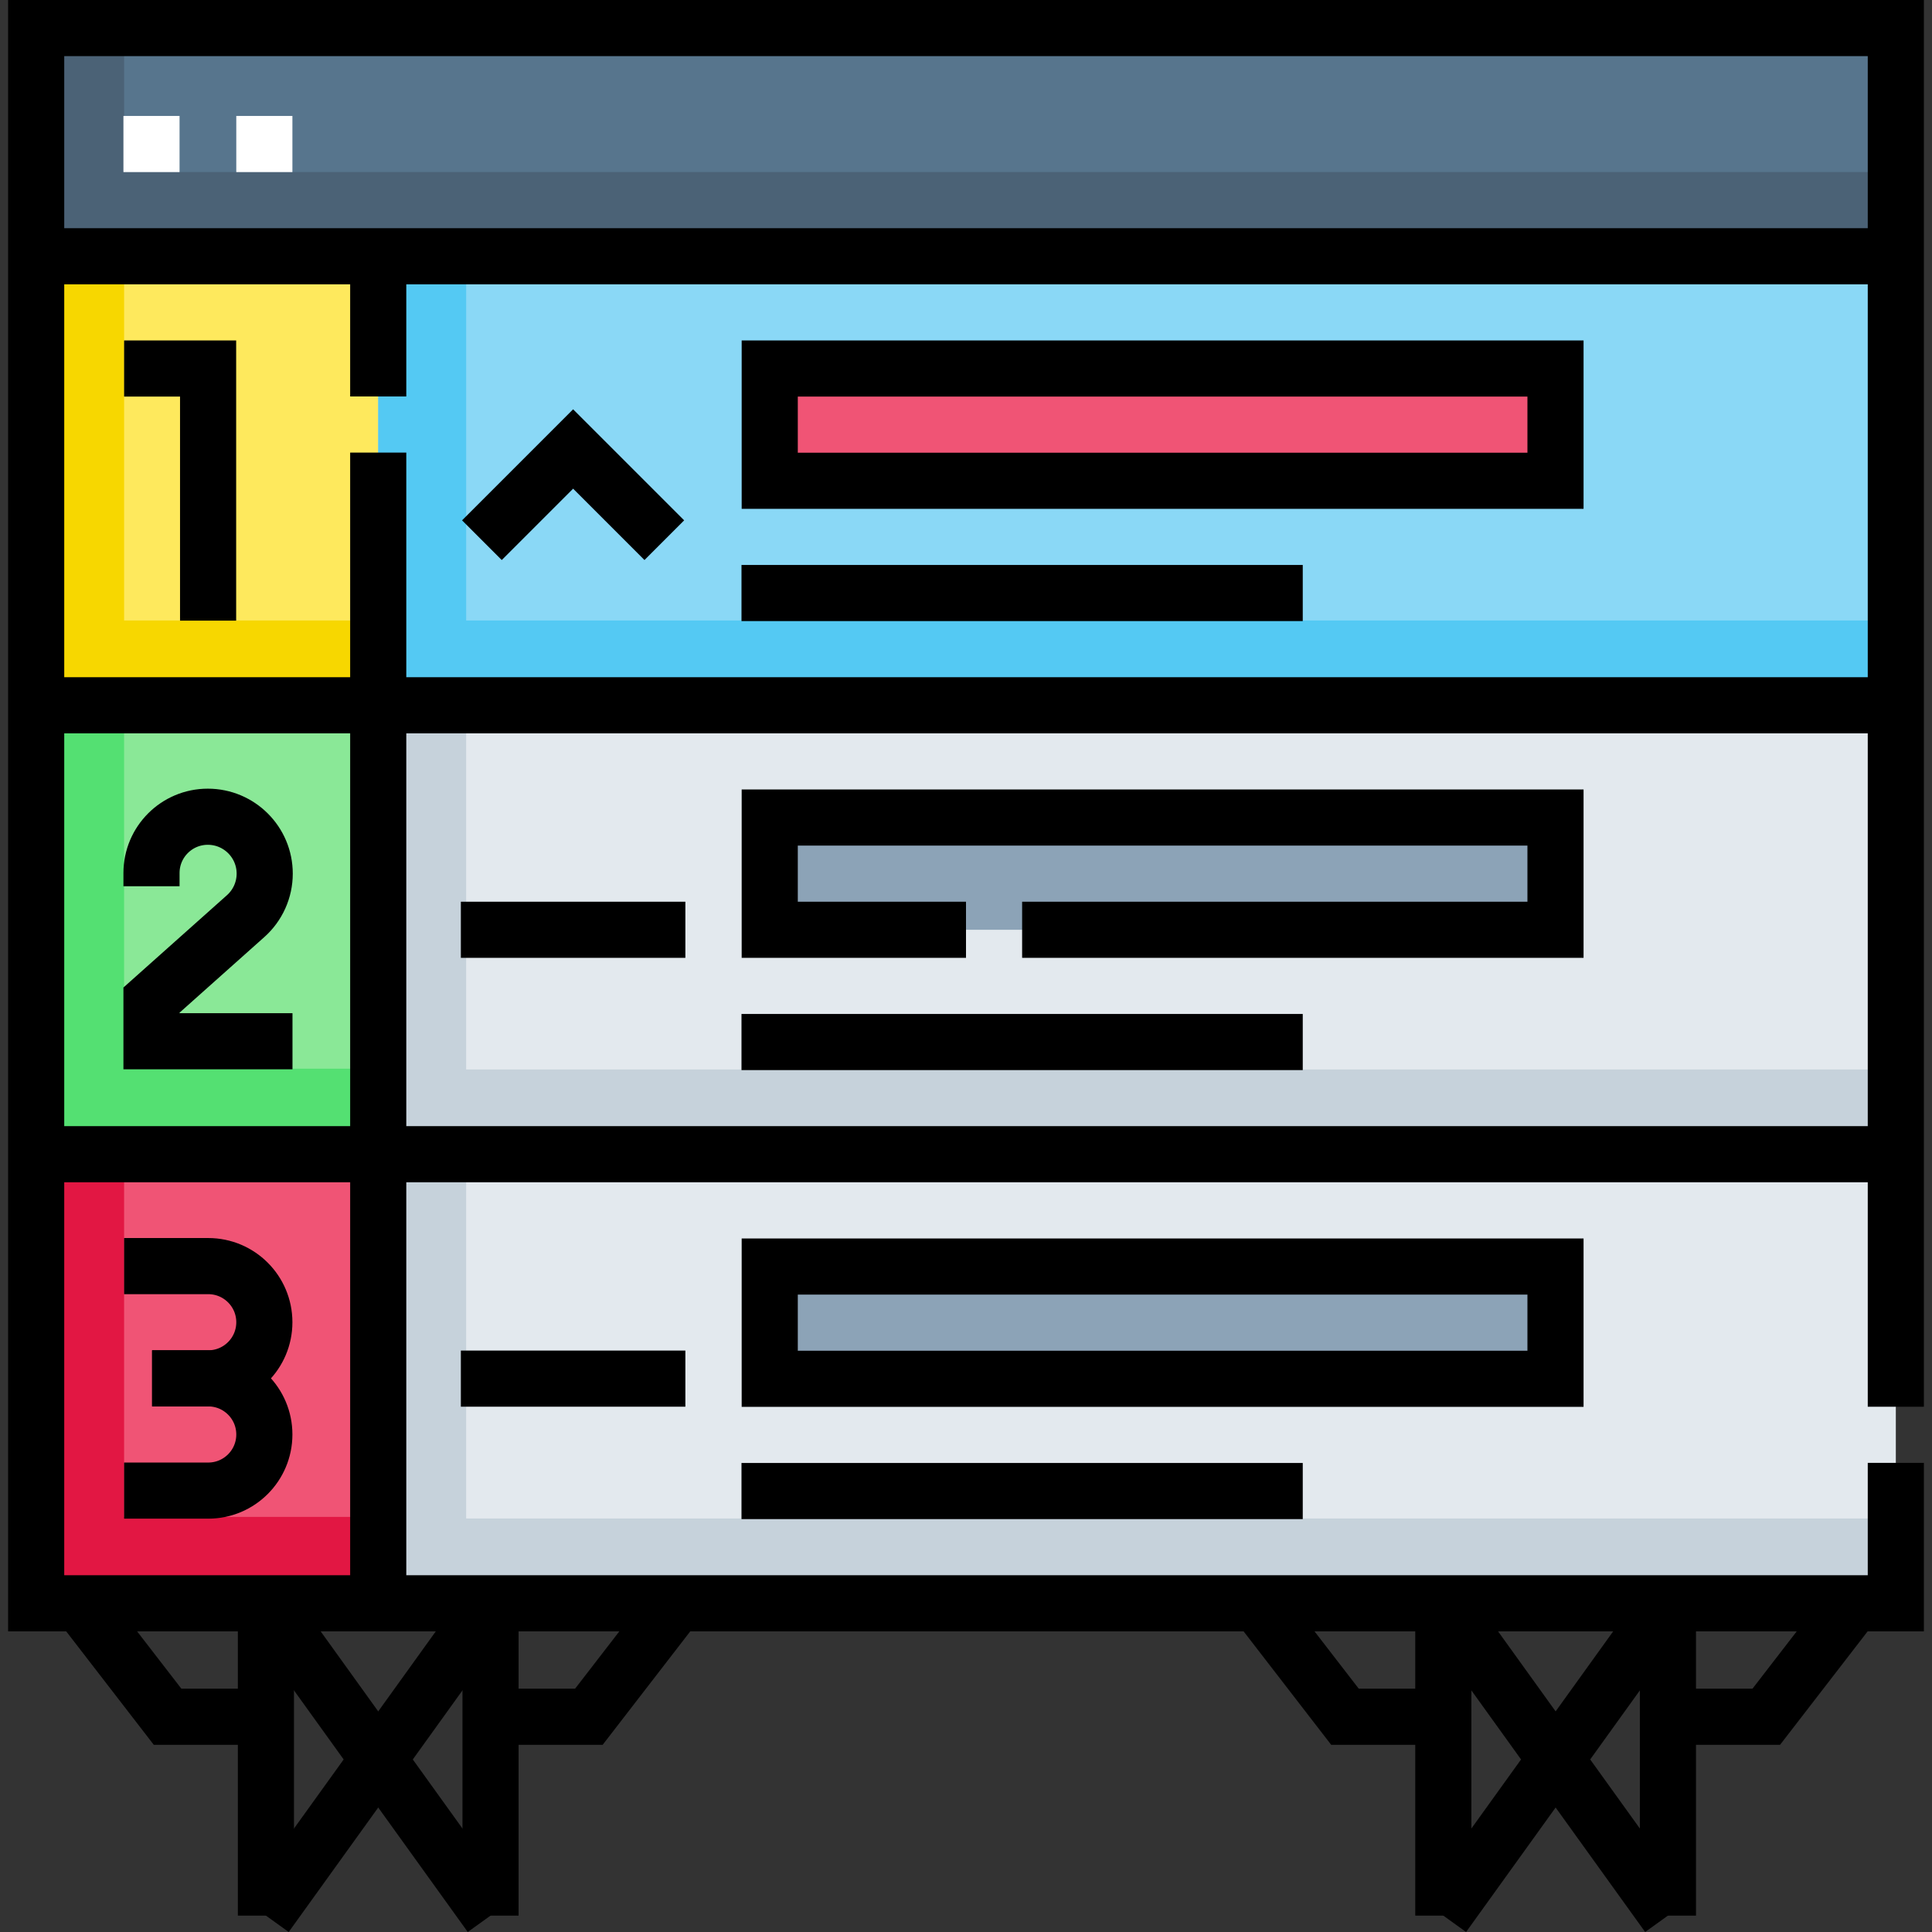 <?xml version="1.0" encoding="UTF-8"?> <svg xmlns="http://www.w3.org/2000/svg" xmlns:xlink="http://www.w3.org/1999/xlink" version="1.1" id="Layer_1" x="0px" y="0px" viewBox="0 0 516.337 516.337" style="enable-background:new 0 0 516.337 516.337;" xml:space="preserve"><rect x="0" y="0" width="516.337" height="516.337" fill="#333333" stroke="none"/> <g> <g> <g> <rect x="9.668" y="7.5" style="fill:#57758D;" width="497" height="60.989"></rect> <polygon style="fill:#4B6276;" points="33.168,45.974 33.168,7.5 9.668,7.5 9.668,68.489 506.668,68.489 506.668,45.974 &#9;&#9;&#9;"></polygon> <polygon style="fill:#FEE95D;" points="101.083,188.489 9.668,188.489 9.668,68.489 101.083,68.489 108.168,113.489 &#9;&#9;&#9;"></polygon> <polygon style="fill:#F7D700;" points="33.168,165.827 33.168,68.489 9.668,68.489 9.668,188.489 101.083,188.489 &#10;&#9;&#9;&#9;&#9;101.083,165.827 &#9;&#9;&#9;"></polygon> <rect x="101.083" y="68.489" style="fill:#8AD8F6;" width="405.585" height="120"></rect> <polygon style="fill:#54C9F3;" points="124.583,165.827 124.583,68.489 101.083,68.489 101.083,188.489 506.668,188.489 &#10;&#9;&#9;&#9;&#9;506.668,165.827 &#9;&#9;&#9;"></polygon> <rect x="101.083" y="188.489" style="fill:#E3E9EE;" width="405.585" height="120"></rect> <polygon style="fill:#C6D2DB;" points="124.583,285.827 124.583,188.489 101.083,188.489 101.083,308.489 506.668,308.489 &#10;&#9;&#9;&#9;&#9;506.668,285.827 &#9;&#9;&#9;"></polygon> <rect x="101.083" y="308.489" style="fill:#E3E9EE;" width="405.585" height="120"></rect> <polygon style="fill:#C6D2DB;" points="124.583,405.827 124.583,308.489 101.083,308.489 101.083,428.489 506.668,428.489 &#10;&#9;&#9;&#9;&#9;506.668,405.827 &#9;&#9;&#9;"></polygon> <rect x="9.668" y="188.277" style="fill:#8AE897;" width="91.415" height="120"></rect> <polygon style="fill:#54E072;" points="33.168,285.614 33.168,188.277 9.668,188.277 9.668,308.277 101.083,308.277 &#10;&#9;&#9;&#9;&#9;101.083,285.614 &#9;&#9;&#9;"></polygon> <rect x="11.966" y="308.064" style="fill:#F05475;" width="91.415" height="120"></rect> <polygon style="fill:#E21743;" points="33.168,405.402 33.168,308.064 9.668,308.064 9.668,428.064 101.083,428.064 &#10;&#9;&#9;&#9;&#9;101.083,405.402 &#9;&#9;&#9;"></polygon> <rect x="205.716" y="98.489" style="fill:#F05475;" width="210" height="30"></rect> <rect x="205.716" y="218.489" style="fill:#8CA3B7;" width="210" height="30"></rect> <rect x="205.716" y="338.489" style="fill:#8CA3B7;" width="210" height="30"></rect> </g> <line style="fill:none;stroke:#FFFFFF;stroke-width:15;stroke-miterlimit:10;" x1="47.987" y1="38.489" x2="32.987" y2="38.489"></line> <line style="fill:none;stroke:#FFFFFF;stroke-width:15;stroke-miterlimit:10;" x1="78.147" y1="38.489" x2="63.147" y2="38.489"></line> </g> <g> <polyline style="fill:none;stroke:#000000;stroke-width:15;stroke-miterlimit:10;" points="506.668,390.957 506.668,428.489 &#10;&#9;&#9;&#9;9.668,428.489 9.668,7.5 506.668,7.5 506.668,375.957 &#9;&#9;"></polyline> <polyline style="fill:none;stroke:#000000;stroke-width:15;stroke-miterlimit:10;" points="33.168,98.489 55.615,98.489 &#10;&#9;&#9;&#9;55.615,165.872 &#9;&#9;"></polyline> <path style="fill:none;stroke:#000000;stroke-width:15;stroke-miterlimit:10;" d="M78.168,278.277H40.487v-10.998l25.17-22.446&#10;&#9;&#9;&#9;c3.235-2.885,5.086-7.014,5.086-11.35v0c0-8.399-6.808-15.207-15.207-15.207h0c-8.311,0-15.048,6.737-15.048,15.048v3.526"></path> <g> <path style="fill:none;stroke:#000000;stroke-width:15;stroke-miterlimit:10;" d="M33.168,338.372h22.479c8.284,0,15,6.716,15,15&#10;&#9;&#9;&#9;&#9;v0c0,8.284-6.716,15-15,15h-15"></path> <path style="fill:none;stroke:#000000;stroke-width:15;stroke-miterlimit:10;" d="M40.647,368.372h15c8.284,0,15,6.716,15,15v0&#10;&#9;&#9;&#9;&#9;c0,8.284-6.716,15-15,15H33.168"></path> </g> <line style="fill:none;stroke:#000000;stroke-width:15;stroke-miterlimit:10;" x1="9.668" y1="68.489" x2="506.668" y2="68.489"></line> <line style="fill:none;stroke:#000000;stroke-width:15;stroke-miterlimit:10;" x1="9.668" y1="188.489" x2="506.668" y2="188.489"></line> <line style="fill:none;stroke:#000000;stroke-width:15;stroke-miterlimit:10;" x1="9.668" y1="308.468" x2="506.668" y2="308.468"></line> <line style="fill:none;stroke:#000000;stroke-width:15;stroke-miterlimit:10;" x1="101.083" y1="120.957" x2="101.083" y2="428.489"></line> <line style="fill:none;stroke:#000000;stroke-width:15;stroke-miterlimit:10;" x1="101.083" y1="68.489" x2="101.083" y2="105.957"></line> <polyline style="fill:none;stroke:#000000;stroke-width:15;stroke-miterlimit:10;" points="128.794,144.368 153.168,119.994 &#10;&#9;&#9;&#9;177.542,144.368 &#9;&#9;"></polyline> <line style="fill:none;stroke:#000000;stroke-width:15;stroke-miterlimit:10;" x1="123.168" y1="248.489" x2="183.168" y2="248.489"></line> <line style="fill:none;stroke:#000000;stroke-width:15;stroke-miterlimit:10;" x1="123.168" y1="368.447" x2="183.168" y2="368.447"></line> <rect x="205.716" y="98.489" style="fill:none;stroke:#000000;stroke-width:15;stroke-miterlimit:10;" width="210" height="30"></rect> <line style="fill:none;stroke:#000000;stroke-width:15;stroke-miterlimit:10;" x1="198.168" y1="158.489" x2="348.168" y2="158.489"></line> <polyline style="fill:none;stroke:#000000;stroke-width:15;stroke-miterlimit:10;" points="258.168,248.489 205.716,248.489 &#10;&#9;&#9;&#9;205.716,218.489 415.716,218.489 415.716,248.489 273.168,248.489 &#9;&#9;"></polyline> <line style="fill:none;stroke:#000000;stroke-width:15;stroke-miterlimit:10;" x1="198.168" y1="278.489" x2="348.168" y2="278.489"></line> <rect x="205.716" y="338.489" style="fill:none;stroke:#000000;stroke-width:15;stroke-miterlimit:10;" width="210" height="30"></rect> <line style="fill:none;stroke:#000000;stroke-width:15;stroke-miterlimit:10;" x1="198.168" y1="398.489" x2="348.168" y2="398.489"></line> <line style="fill:none;stroke:#000000;stroke-width:15;stroke-miterlimit:10;" x1="445.764" y1="428.489" x2="445.764" y2="511.957"></line> <line style="fill:none;stroke:#000000;stroke-width:15;stroke-miterlimit:10;" x1="385.732" y1="428.489" x2="385.732" y2="511.957"></line> <line style="fill:none;stroke:#000000;stroke-width:15;stroke-miterlimit:10;" x1="385.732" y1="428.489" x2="445.764" y2="511.957"></line> <line style="fill:none;stroke:#000000;stroke-width:15;stroke-miterlimit:10;" x1="445.764" y1="428.489" x2="385.732" y2="511.957"></line> <polyline style="fill:none;stroke:#000000;stroke-width:15;stroke-miterlimit:10;" points="445.764,458.809 472.046,458.809 &#10;&#9;&#9;&#9;495.328,428.649 &#9;&#9;"></polyline> <polyline style="fill:none;stroke:#000000;stroke-width:15;stroke-miterlimit:10;" points="385.732,458.809 359.45,458.809 &#10;&#9;&#9;&#9;336.168,428.649 &#9;&#9;"></polyline> <line style="fill:none;stroke:#000000;stroke-width:15;stroke-miterlimit:10;" x1="131.099" y1="428.489" x2="131.099" y2="511.957"></line> <line style="fill:none;stroke:#000000;stroke-width:15;stroke-miterlimit:10;" x1="71.067" y1="428.489" x2="71.067" y2="511.957"></line> <line style="fill:none;stroke:#000000;stroke-width:15;stroke-miterlimit:10;" x1="71.067" y1="428.489" x2="131.099" y2="511.957"></line> <line style="fill:none;stroke:#000000;stroke-width:15;stroke-miterlimit:10;" x1="131.099" y1="428.489" x2="71.067" y2="511.957"></line> <polyline style="fill:none;stroke:#000000;stroke-width:15;stroke-miterlimit:10;" points="131.099,458.809 157.381,458.809 &#10;&#9;&#9;&#9;180.663,428.649 &#9;&#9;"></polyline> <polyline style="fill:none;stroke:#000000;stroke-width:15;stroke-miterlimit:10;" points="71.067,458.809 44.785,458.809 &#10;&#9;&#9;&#9;21.503,428.649 &#9;&#9;"></polyline> </g> </g> <g> </g> <g> </g> <g> </g> <g> </g> <g> </g> <g> </g> <g> </g> <g> </g> <g> </g> <g> </g> <g> </g> <g> </g> <g> </g> <g> </g> <g> </g> </svg> 